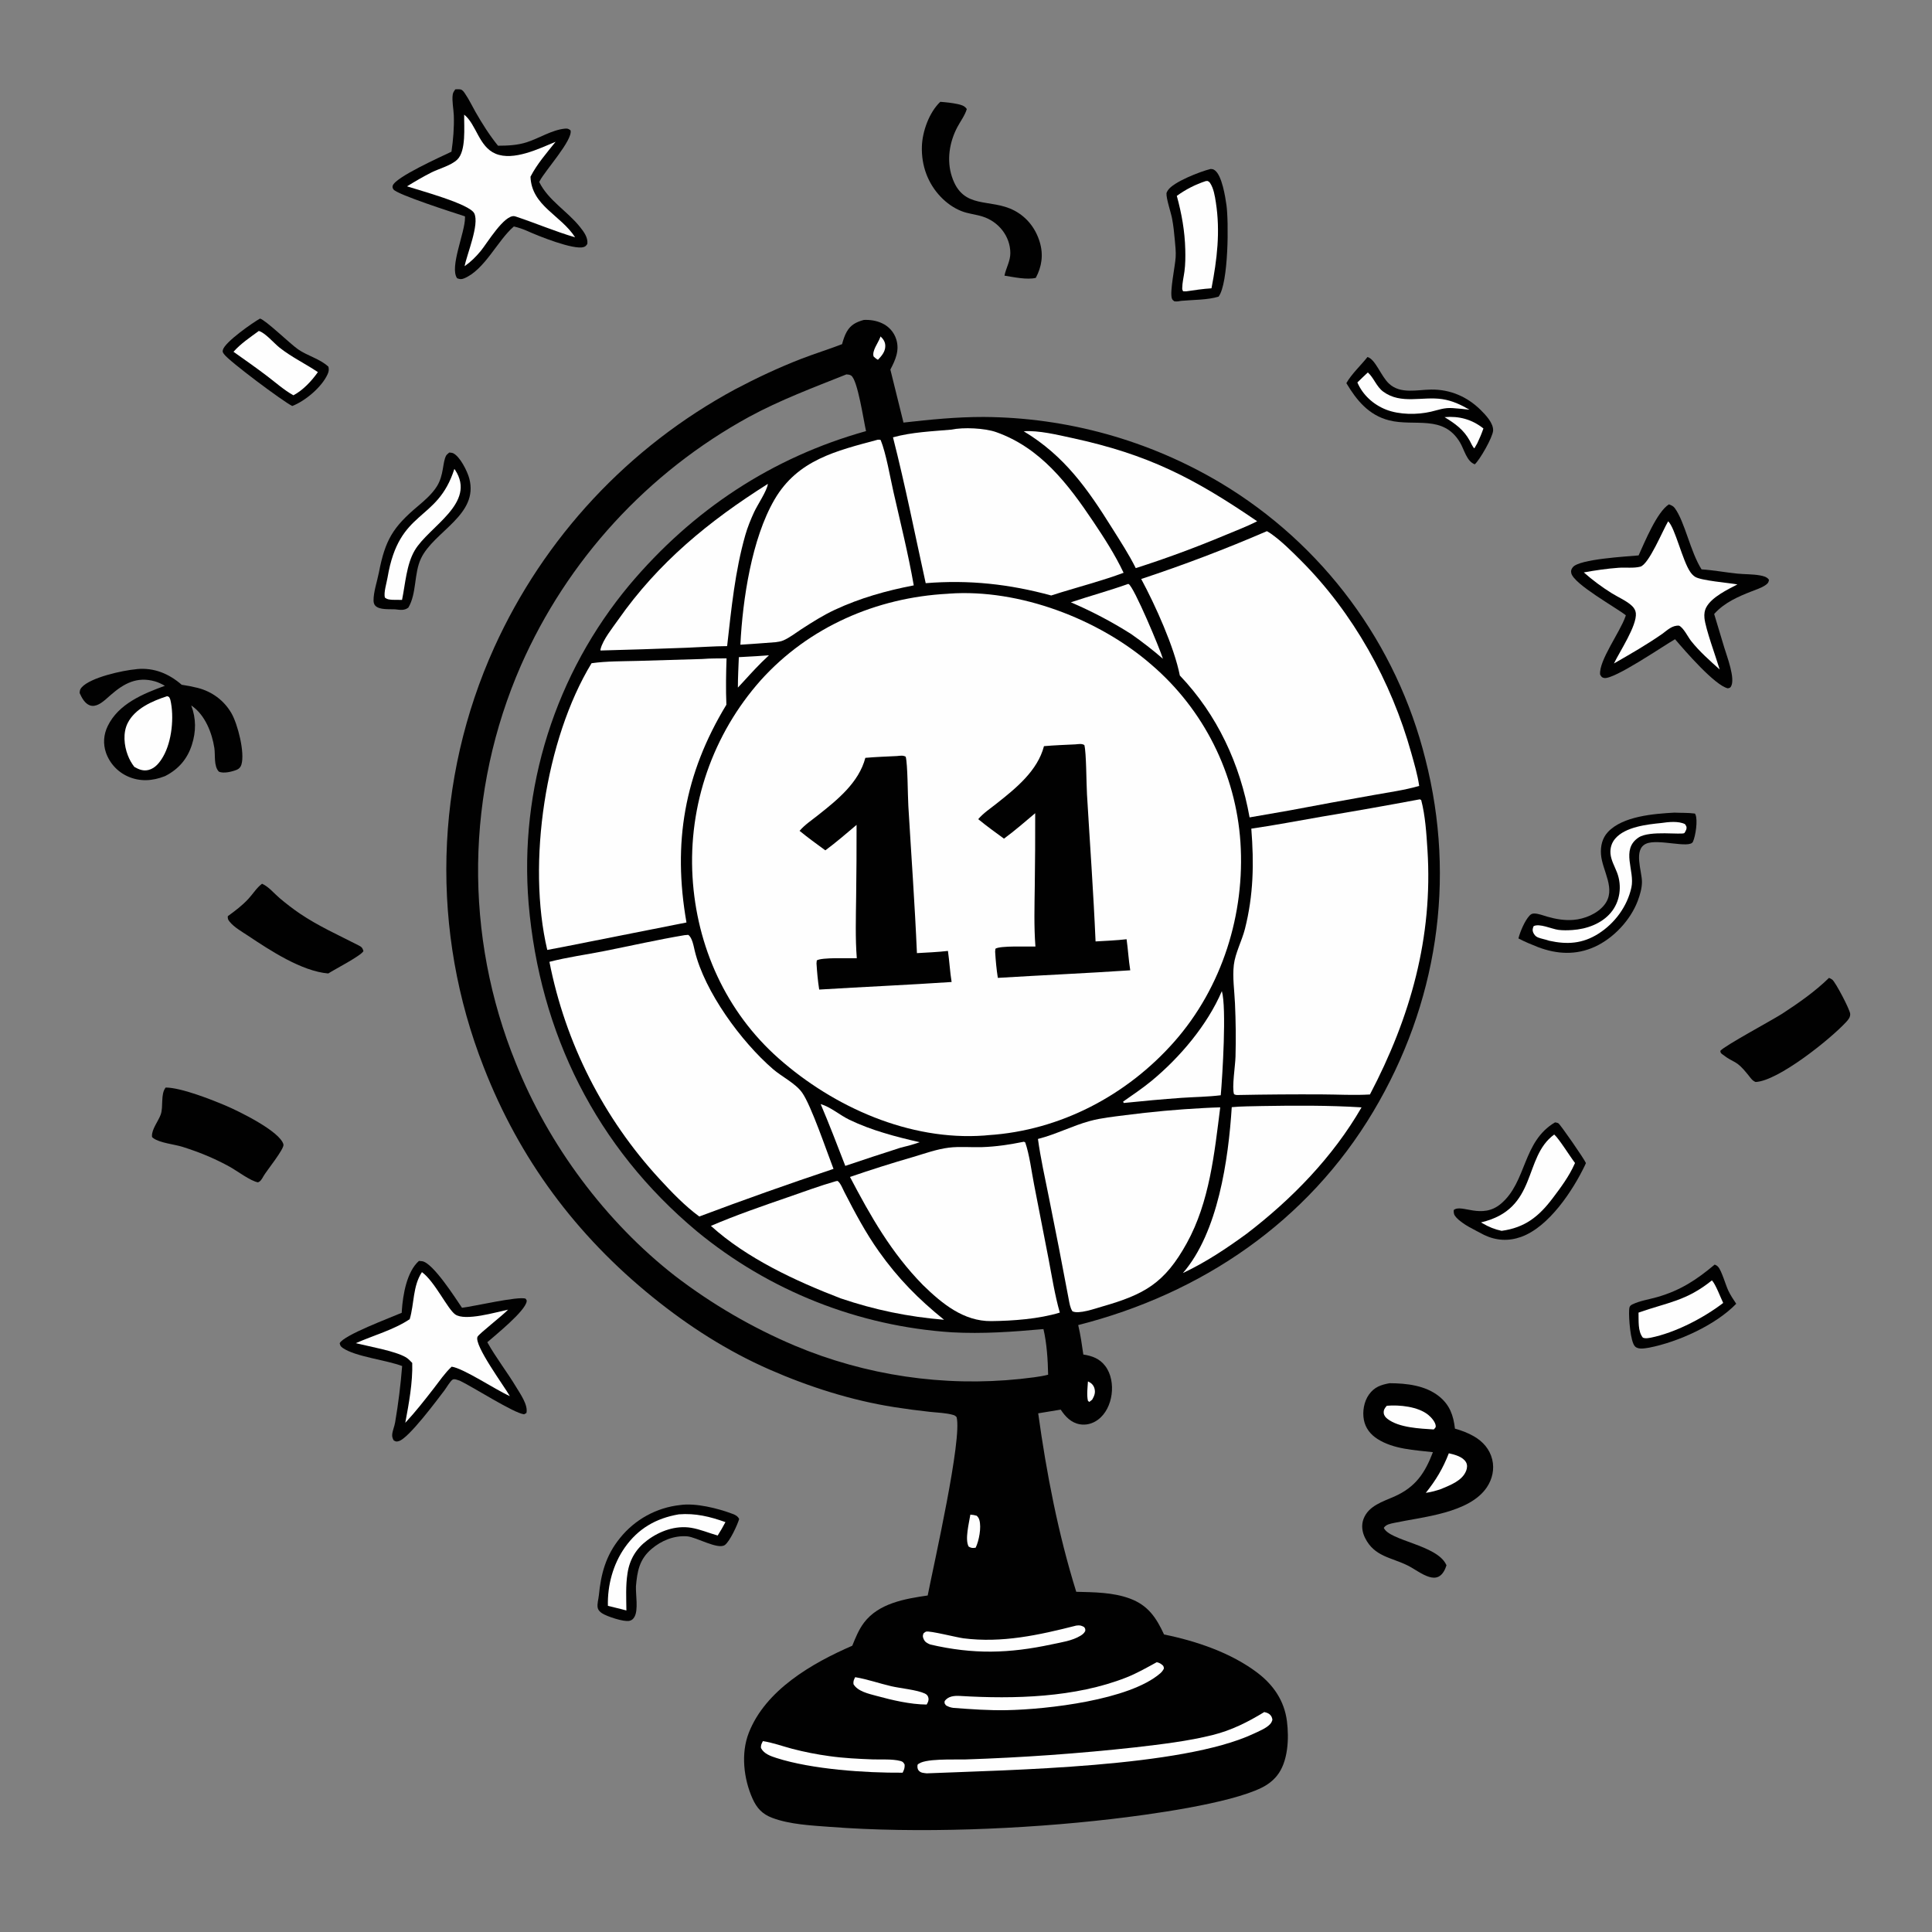 <?xml version="1.0" encoding="UTF-8"?> <svg xmlns="http://www.w3.org/2000/svg" viewBox="0 0 1024.00 1024.00" data-guides="{&quot;vertical&quot;:[],&quot;horizontal&quot;:[]}"><rect x="0" y="0" width="1024.00" height="1024.00" fill="#808080" stroke="none"/><defs></defs><path fill="rgb(1, 1, 1)" stroke="none" fill-opacity="1" stroke-width="1" stroke-opacity="1" clip-rule="evenodd" color="rgb(51, 51, 51)" stroke-linejoin="round" stroke-miterlimit="2" id="tSvgcf56afddb8" title="Path 124" d="M137.806 168.851C140.811 169.631 153.682 182.145 157.946 185.126C162.922 188.605 169.678 190.22 174.086 194.383C174.391 195.812 174.298 196.816 173.72 198.149C170.743 205.027 161.804 212.544 154.896 215.189C150.143 212.895 121.137 191.25 118.729 187.683C118.129 186.795 117.839 186.553 118.136 185.434C119.25 181.248 133.821 171.094 137.806 168.851Z"></path><path fill="rgb(254, 254, 254)" stroke="none" fill-opacity="1" stroke-width="1" stroke-opacity="1" clip-rule="evenodd" color="rgb(51, 51, 51)" stroke-linejoin="round" stroke-miterlimit="2" id="tSvg3d2182896a" title="Path 125" d="M137.182 175.418C140.519 176.337 145.221 181.898 148.089 184.185C154.437 189.246 161.782 192.714 168.486 197.229C165.161 201.934 160.647 206.796 155.512 209.517C150.551 206.745 146.182 202.831 141.669 199.396C135.814 194.94 129.76 190.708 123.758 186.452C127.599 182.107 132.528 178.825 137.182 175.418Z"></path><path fill="rgb(1, 1, 1)" stroke="none" fill-opacity="1" stroke-width="1" stroke-opacity="1" clip-rule="evenodd" color="rgb(51, 51, 51)" stroke-linejoin="round" stroke-miterlimit="2" id="tSvg705d7efd33" title="Path 126" d="M908.806 670.265C909.602 670.57 910.088 670.821 910.676 671.483C912.541 673.58 914.629 681.094 916.034 684.047C917.205 686.507 918.717 688.771 920.232 691.028C909.288 702.324 889.424 711.286 874.076 714.288C871.819 714.608 868.494 715.428 866.654 713.702C864.071 711.277 863.26 698.299 863.469 694.589C863.56 692.982 863.628 692.118 865.176 691.364C869.137 689.434 874.07 688.71 878.336 687.488C890.581 683.98 899.169 678.364 908.806 670.265Z"></path><path fill="rgb(254, 254, 254)" stroke="none" fill-opacity="1" stroke-width="1" stroke-opacity="1" clip-rule="evenodd" color="rgb(51, 51, 51)" stroke-linejoin="round" stroke-miterlimit="2" id="tSvg9e6739cb8" title="Path 127" d="M907.349 678.629C909.3 680.602 911.961 687.781 913.33 690.589C902.842 698.636 887.812 706.399 874.919 709.005C873.295 709.231 872.3 709.574 870.751 708.986C867.993 705.557 868.596 699.955 868.451 695.713C884.02 690.216 893.71 689.615 907.349 678.629Z"></path><path fill="rgb(1, 1, 1)" stroke="none" fill-opacity="1" stroke-width="1" stroke-opacity="1" clip-rule="evenodd" color="rgb(51, 51, 51)" stroke-linejoin="round" stroke-miterlimit="2" id="tSvgb230942d33" title="Path 128" d="M138.88 468.392C142.445 469.957 145.241 473.521 148.214 476.026C151.638 478.938 155.204 481.664 158.913 484.203C168.722 490.852 179.454 495.631 189.958 501.02C191.645 501.886 192.067 502.259 192.638 504.082C191.564 506.471 177.137 513.906 173.977 515.962C159.853 514.759 143.226 503.782 131.478 495.962C128.28 493.833 124.031 491.459 121.635 488.434C120.824 487.409 120.648 486.862 120.744 485.584C124.616 482.774 128.412 479.924 131.668 476.395C134.101 473.757 135.999 470.573 138.88 468.392Z"></path><path fill="rgb(1, 1, 1)" stroke="none" fill-opacity="1" stroke-width="1" stroke-opacity="1" clip-rule="evenodd" color="rgb(51, 51, 51)" stroke-linejoin="round" stroke-miterlimit="2" id="tSvgf399d8e6e2" title="Path 129" d="M498.374 53.967C501.311 54.183 504.605 54.522 507.48 55.145C509.481 55.578 511.252 56.034 512.427 57.794C511.478 61.075 509.022 64.341 507.411 67.382C503.186 75.365 501.67 84.968 504.542 93.671C510.416 111.471 524.842 104.821 537.694 111.638C544.368 115.179 548.963 121.172 551.108 128.359C553.088 134.997 552.2 141.255 548.991 147.28C544.257 148.423 537.163 146.849 532.388 146.099C533.213 142.005 535.508 138.415 535.499 134.145C535.481 125.136 529.171 117.373 520.644 114.728C516.975 113.59 513.101 113.293 509.502 111.855C505.387 110.211 501.733 107.585 498.67 104.402C491.707 97.166 488.334 87.718 488.615 77.728C488.84 69.684 492.485 59.556 498.374 53.967Z"></path><path fill="rgb(1, 1, 1)" stroke="none" fill-opacity="1" stroke-width="1" stroke-opacity="1" clip-rule="evenodd" color="rgb(51, 51, 51)" stroke-linejoin="round" stroke-miterlimit="2" id="tSvg16fcfc94c2d" title="Path 130" d="M724.789 189.226C728.985 190.342 731.893 199.31 736.166 203.305C742.314 209.052 751.089 206.539 758.674 206.475C768.725 206.391 777.694 210.274 784.818 217.33C787.471 219.957 791.63 224.323 791.375 228.284C791.148 231.796 784.323 243.753 781.664 246.097C777.347 244.503 776.122 238.382 773.887 234.601C764.979 219.53 749.838 226.227 736.291 222.805C725.499 220.079 719.043 212.208 713.601 203.075C716.4 198.125 721.243 193.737 724.789 189.226Z"></path><path fill="rgb(254, 254, 254)" stroke="none" fill-opacity="1" stroke-width="1" stroke-opacity="1" clip-rule="evenodd" color="rgb(51, 51, 51)" stroke-linejoin="round" stroke-miterlimit="2" id="tSvg345154b9a7" title="Path 131" d="M765.648 221.091C773.354 220.424 780.157 222.27 786.24 227.095C785.301 229.812 784.227 232.367 782.984 234.959C782.48 235.838 781.977 236.717 781.473 237.596C780.808 237.473 779.451 234.432 779.029 233.655C775.818 227.748 771.266 224.526 765.648 221.091Z"></path><path fill="rgb(254, 254, 254)" stroke="none" fill-opacity="1" stroke-width="1" stroke-opacity="1" clip-rule="evenodd" color="rgb(51, 51, 51)" stroke-linejoin="round" stroke-miterlimit="2" id="tSvg9da9c0093c" title="Path 132" d="M724.982 197.404C728.174 200.217 729.497 204.922 733.182 207.61C742.622 214.497 753.865 209.964 764.409 211.55C769.752 212.353 774.212 214.476 778.854 217.142C775.864 216.78 772.879 216.526 769.876 216.299C765.368 216.017 762.719 217.206 758.472 218.198C751.177 219.901 741.68 219.877 734.638 217.103C727.947 214.467 722.275 209.348 719.437 202.712C721.246 200.906 723.131 199.168 724.982 197.404Z"></path><path fill="rgb(1, 1, 1)" stroke="none" fill-opacity="1" stroke-width="1" stroke-opacity="1" clip-rule="evenodd" color="rgb(51, 51, 51)" stroke-linejoin="round" stroke-miterlimit="2" id="tSvgc7d9f3e843" title="Path 133" d="M969.421 518.295C970.028 518.572 970.624 518.828 971.153 519.242C972.874 520.589 980.489 535.073 980.638 537.359C980.754 539.146 979.644 540.454 978.489 541.703C969.989 550.895 942.451 572.944 930.515 573.475C928.754 572.839 927.731 571.187 926.607 569.766C919.819 561.288 919.655 564.031 913.035 558.914C912.12 558.207 911.968 558.184 911.794 557.003C913.665 554.453 939.595 540.552 944.75 537.19C953.416 531.538 962.004 525.536 969.421 518.295Z"></path><path fill="rgb(1, 1, 1)" stroke="none" fill-opacity="1" stroke-width="1" stroke-opacity="1" clip-rule="evenodd" color="rgb(51, 51, 51)" stroke-linejoin="round" stroke-miterlimit="2" id="tSvg18a839c47fd" title="Path 134" d="M238.105 239.853C238.681 239.913 239.621 239.949 240.171 240.212C243.859 241.974 247.714 249.796 248.724 253.586C253.881 272.94 229.995 281.568 223.144 295.968C219.334 303.974 220.943 314.463 216.43 322.054C214.194 323.732 212.013 323.246 209.405 322.951C206.326 322.788 201.304 323.335 199.007 321.128C198.278 320.427 198.01 319.377 197.989 318.382C197.893 313.915 199.946 307.983 200.818 303.467C204.142 286.243 208.242 279.39 221.522 268.243C225.073 265.263 229.04 261.786 231.526 257.828C235.339 251.759 234.47 245.142 236.475 241.445C236.736 240.963 237.682 240.266 238.105 239.853Z"></path><path fill="rgb(254, 254, 254)" stroke="none" fill-opacity="1" stroke-width="1" stroke-opacity="1" clip-rule="evenodd" color="rgb(51, 51, 51)" stroke-linejoin="round" stroke-miterlimit="2" id="tSvg1828ad6c00d" title="Path 135" d="M240.821 248.552C241.052 248.804 240.966 248.695 241.221 249.084C252.759 266.695 227.339 278.961 219.82 291.709C215.42 299.168 214.827 309.554 213.089 317.963C211.347 317.945 209.604 317.927 207.862 317.909C206.185 317.722 205.415 317.799 204.033 316.785C203.232 314.252 204.934 308.939 205.414 306.081C211.588 269.298 231.688 277.159 240.821 248.552Z"></path><path fill="rgb(1, 1, 1)" stroke="none" fill-opacity="1" stroke-width="1" stroke-opacity="1" clip-rule="evenodd" color="rgb(51, 51, 51)" stroke-linejoin="round" stroke-miterlimit="2" id="tSvga990cf573a" title="Path 136" d="M360.539 797.694C368.714 796.502 380.466 799.438 388.174 802.348C389.713 802.929 391.061 803.579 391.768 805.117C390.835 808.286 386.868 816.854 384.254 818.84C380.646 821.58 369.045 814.666 364.218 814.291C357.283 813.752 350.515 816.543 345.292 821.006C338.846 826.516 337.758 832.807 337.064 840.776C336.892 845.106 338.406 853.275 336.283 856.963C335.624 858.108 334.89 858.805 333.571 859.085C330.543 859.728 321.643 856.741 319.1 855.073C317.967 854.33 316.948 853.304 316.754 851.927C316.468 849.889 317.201 847.62 317.403 845.574C318.536 834.055 321.113 824.439 328.556 815.259C329.043 814.649 329.544 814.051 330.061 813.466C330.577 812.881 331.107 812.308 331.652 811.749C332.197 811.19 332.755 810.645 333.326 810.114C333.898 809.582 334.482 809.065 335.079 808.562C335.676 808.059 336.286 807.572 336.907 807.099C337.528 806.627 338.16 806.17 338.804 805.729C339.447 805.288 340.102 804.862 340.767 804.453C341.432 804.044 342.106 803.652 342.79 803.276C343.474 802.9 344.167 802.541 344.869 802.2C345.57 801.859 346.28 801.535 346.998 801.228C347.716 800.922 348.441 800.634 349.173 800.363C349.905 800.092 350.643 799.84 351.388 799.606C352.133 799.372 352.882 799.156 353.637 798.959C354.392 798.762 355.152 798.583 355.916 798.424C356.68 798.264 357.448 798.123 358.219 798.002C358.99 797.88 359.763 797.777 360.539 797.694Z"></path><path fill="rgb(254, 254, 254)" stroke="none" fill-opacity="1" stroke-width="1" stroke-opacity="1" clip-rule="evenodd" color="rgb(51, 51, 51)" stroke-linejoin="round" stroke-miterlimit="2" id="tSvg11ffd0981b2" title="Path 137" d="M359.785 802.633C368.554 801.932 376.28 803.815 384.497 806.753C383.236 809.203 381.847 811.521 380.391 813.858C375.742 812.554 371.14 810.562 366.371 809.767C358.138 808.394 349.724 811.433 343.146 816.325C337.186 820.756 333.683 826.553 332.592 833.919C331.571 840.376 331.937 847.077 332.001 853.592C328.777 852.672 325.454 851.982 322.205 851.13C321.918 840.291 324.903 829.145 331.147 820.244C338.209 810.177 347.754 804.675 359.785 802.633Z"></path><path fill="rgb(1, 1, 1)" stroke="none" fill-opacity="1" stroke-width="1" stroke-opacity="1" clip-rule="evenodd" color="rgb(51, 51, 51)" stroke-linejoin="round" stroke-miterlimit="2" id="tSvg1969cc162c5" title="Path 138" d="M824.203 594.877C824.793 594.958 825.468 595.071 825.989 595.377C826.988 595.965 839.73 614.309 840.569 616.456C840.419 616.828 840.264 617.198 840.091 617.56C833.602 631.126 820.88 650.338 806.218 655.58C799.556 657.962 792.986 657.585 786.649 654.562C781.895 651.954 775.411 649.219 771.764 645.175C770.615 643.902 770.431 643.011 770.511 641.338C774.631 637.89 785.391 646.576 795.539 637.993C809.324 626.333 806.887 605.067 824.203 594.877Z"></path><path fill="rgb(254, 254, 254)" stroke="none" fill-opacity="1" stroke-width="1" stroke-opacity="1" clip-rule="evenodd" color="rgb(51, 51, 51)" stroke-linejoin="round" stroke-miterlimit="2" id="tSvg7325cce3b9" title="Path 139" d="M823.769 601.321C826.352 603.574 832.137 612.965 834.787 616.406C834.7 616.598 834.614 616.79 834.527 616.982C831.658 623.477 827.127 629.576 822.837 635.229C815.475 644.931 808.151 650.685 795.883 652.373C792.142 651.565 789.125 650.321 785.819 648.403C785.527 648.234 785.232 648.072 784.938 647.907C815.37 640.766 807.04 613.479 823.769 601.321Z"></path><path fill="rgb(1, 1, 1)" stroke="none" fill-opacity="1" stroke-width="1" stroke-opacity="1" clip-rule="evenodd" color="rgb(51, 51, 51)" stroke-linejoin="round" stroke-miterlimit="2" id="tSvg1750eb7a92e" title="Path 140" d="M641.608 89.567C642.668 89.605 643.067 89.656 643.937 90.307C647.68 93.109 649.412 104.227 650.039 108.627C651.266 117.237 651.21 150.06 645.882 157.217C640.071 159.032 632.276 158.87 626.124 159.453C624.81 159.695 623.728 159.905 622.385 159.685C621.725 159.114 621.372 158.983 621.097 158.116C619.936 154.449 622.82 141.256 623.123 136.357C623.313 133.299 622.943 130.289 622.676 127.247C622.341 123.446 621.941 119.632 621.233 115.881C620.589 112.465 618.068 105.242 618.264 102.402C618.289 102.053 618.887 101.05 619.007 100.864C621.869 96.446 636.153 90.899 641.608 89.567Z"></path><path fill="rgb(254, 254, 254)" stroke="none" fill-opacity="1" stroke-width="1" stroke-opacity="1" clip-rule="evenodd" color="rgb(51, 51, 51)" stroke-linejoin="round" stroke-miterlimit="2" id="tSvg10d6ed1aebd" title="Path 141" d="M639.061 95.984C639.384 95.96 639.708 95.936 640.031 95.912C640.61 96.165 640.972 96.415 641.332 96.947C643.275 99.816 643.902 103.89 644.428 107.267C646.851 122.825 645.062 137.507 642.114 152.809C637.577 153.088 633.107 153.774 628.614 154.43C628.097 154.417 627.579 154.404 627.062 154.391C626.744 153.838 626.596 153.415 626.602 152.768C626.63 149.805 627.398 146.766 627.789 143.831C628.296 140.027 628.312 136.084 628.219 132.254C627.981 122.526 626.306 113.178 623.733 103.824C624.898 102.975 626.094 102.174 627.322 101.419C628.55 100.664 629.806 99.958 631.089 99.302C632.372 98.645 633.679 98.04 635.01 97.487C636.341 96.933 637.691 96.432 639.061 95.984Z"></path><path fill="rgb(1, 1, 1)" stroke="none" fill-opacity="1" stroke-width="1" stroke-opacity="1" clip-rule="evenodd" color="rgb(51, 51, 51)" stroke-linejoin="round" stroke-miterlimit="2" id="tSvg197c55573c5" title="Path 142" d="M87.818 576.416C95.953 576.422 112.316 582.884 120.076 586.2C126.451 588.923 148.38 599.58 150.234 606.558C150.848 608.868 141.191 620.604 139.539 623.58C139.407 623.821 139.276 624.062 139.144 624.303C138.323 625.483 138.098 626.11 136.75 626.674C132.701 625.944 125.648 620.555 121.686 618.373C118.125 616.414 114.479 614.629 110.749 613.016C106.222 611.056 101.497 609.365 96.797 607.868C92.548 606.514 84.515 605.787 81.172 603.164C80.634 602.742 80.593 602.829 80.559 602.176C80.374 598.521 83.969 594.162 85.186 590.729C86.691 586.487 84.995 579.877 87.818 576.416Z"></path><path fill="rgb(1, 1, 1)" stroke="none" fill-opacity="1" stroke-width="1" stroke-opacity="1" clip-rule="evenodd" color="rgb(51, 51, 51)" stroke-linejoin="round" stroke-miterlimit="2" id="tSvgc67dbae51" title="Path 143" d="M887.438 430.712C891.07 430.897 894.732 430.704 898.338 431.208C898.43 431.362 898.54 431.506 898.614 431.67C899.968 434.696 898.687 443.117 897.29 446.16C895.544 449.963 878.782 444.345 872.464 447.188C865.569 450.292 870.32 461.772 870.275 467.491C870.25 470.807 869.233 474.279 868.077 477.374C864.231 487.67 855.186 497.326 845.164 501.858C835.254 506.34 825.246 505.778 815.245 502.017C811.688 500.593 808.178 499.194 804.793 497.387C805.726 493.774 808.103 488.122 810.61 485.371C811.347 484.562 812.038 484.17 813.177 484.181C815.431 484.203 817.958 485.241 820.115 485.858C824.665 487.159 829.19 487.927 833.937 487.56C839.788 487.107 846.569 484.346 850.306 479.651C856.928 471.333 849.174 461.616 848.552 452.774C848.25 448.483 849.211 444.257 852.186 441.037C860.025 432.556 876.659 431.318 887.438 430.712Z"></path><path fill="rgb(254, 254, 254)" stroke="none" fill-opacity="1" stroke-width="1" stroke-opacity="1" clip-rule="evenodd" color="rgb(51, 51, 51)" stroke-linejoin="round" stroke-miterlimit="2" id="tSvg9b6c568664" title="Path 144" d="M880.608 436.2C884.35 435.651 889.601 435.082 893.067 436.801C893.793 437.896 894.123 438.211 893.791 439.595C893.708 439.939 892.962 441.352 892.789 441.51C891.524 442.664 874.385 439.977 868.501 443.882C858.861 450.279 866.633 461.451 864.673 470.379C862.459 480.463 855.856 489.392 847.164 494.897C838.758 500.221 830.585 500.71 821.095 498.61C819.156 497.905 817.066 497.612 815.15 496.867C813.93 496.392 813.061 495.324 812.579 494.127C812.102 492.942 812.396 492.023 812.826 490.91C815.86 489.235 822.373 492.371 825.956 492.848C828.386 493.173 830.934 493.099 833.375 492.936C840.919 492.432 848.813 489.636 853.793 483.705C858.691 477.872 859.772 469.607 857.088 462.532C855.867 459.313 853.887 455.962 853.598 452.504C853.347 449.507 854.164 446.717 856.144 444.431C861.516 438.227 872.947 436.97 880.608 436.2Z"></path><path fill="rgb(1, 1, 1)" stroke="none" fill-opacity="1" stroke-width="1" stroke-opacity="1" clip-rule="evenodd" color="rgb(51, 51, 51)" stroke-linejoin="round" stroke-miterlimit="2" id="tSvg908d94b914" title="Path 145" d="M72.111 354.703C72.323 354.671 72.533 354.626 72.747 354.608C81.777 353.814 89.579 357.105 96.295 362.933C99.15 363.35 101.979 363.904 104.78 364.595C112.319 366.533 118.651 371.156 122.595 377.898C126.014 383.741 129.88 398.979 127.955 405.246C127.561 406.528 126.775 407.475 125.517 407.988C122.986 409.02 118.527 410.116 116.024 409.005C113.191 406.058 114.198 400.345 113.612 396.477C112.392 388.435 108.694 379.106 101.898 374.285C101.717 374.159 101.535 374.033 101.354 373.907C103.999 380.779 103.943 387.776 101.7 394.766C99.283 402.296 94.668 407.639 87.651 411.268C87.52 411.323 87.39 411.381 87.258 411.433C80.886 413.945 74.183 414.394 67.8 411.548C67.466 411.399 67.135 411.243 66.809 411.078C66.482 410.913 66.16 410.739 65.843 410.558C65.525 410.377 65.212 410.187 64.904 409.99C64.596 409.793 64.293 409.588 63.996 409.375C63.698 409.162 63.406 408.942 63.12 408.714C62.833 408.487 62.553 408.252 62.279 408.01C62.004 407.769 61.736 407.52 61.474 407.265C61.212 407.01 60.957 406.748 60.708 406.479C60.46 406.211 60.218 405.937 59.983 405.656C59.748 405.375 59.521 405.089 59.301 404.797C59.081 404.505 58.868 404.207 58.663 403.904C58.458 403.601 58.261 403.293 58.071 402.98C57.882 402.667 57.701 402.35 57.527 402.028C57.354 401.706 57.189 401.38 57.032 401.049C56.875 400.718 56.727 400.384 56.587 400.046C56.448 399.708 56.316 399.367 56.194 399.022C54.538 394.246 54.903 389.324 57.108 384.793C62.843 373.005 75.864 367.696 87.398 363.486C85.706 362.539 83.966 361.659 82.092 361.129C72.611 358.452 65.732 362.219 58.776 368.27C56.786 370 54.677 372.095 52.323 373.298C50.875 374.039 49.234 374.42 47.646 373.86C44.936 372.904 43.318 369.795 42.217 367.347C42.278 366.037 42.374 365.358 43.271 364.343C47.954 359.041 65.008 355.332 72.111 354.703Z"></path><path fill="rgb(254, 254, 254)" stroke="none" fill-opacity="1" stroke-width="1" stroke-opacity="1" clip-rule="evenodd" color="rgb(51, 51, 51)" stroke-linejoin="round" stroke-miterlimit="2" id="tSvg7af4bdbe31" title="Path 146" d="M88.614 368.986C88.936 369.121 89.259 369.257 89.581 369.392C89.89 369.917 90.168 370.374 90.308 370.977C92.397 379.958 91.111 392.965 86.461 401.019C84.708 404.055 82.292 407.231 78.703 408.097C75.876 408.779 73.618 407.852 71.194 406.465C69.709 404.536 68.602 402.551 67.728 400.272C65.734 395.069 65.102 388.405 67.651 383.291C71.531 375.506 80.792 371.519 88.614 368.986Z"></path><path fill="rgb(1, 1, 1)" stroke="none" fill-opacity="1" stroke-width="1" stroke-opacity="1" clip-rule="evenodd" color="rgb(51, 51, 51)" stroke-linejoin="round" stroke-miterlimit="2" id="tSvg2da132e5cd" title="Path 147" d="M736.492 733.132C745.536 733.173 755.553 734.274 762.85 740.179C768.453 744.713 770.356 750.311 771.157 757.208C774.609 758.156 778.144 759.498 781.245 761.298C786.016 764.069 789.583 768.102 790.912 773.551C792.154 778.64 790.969 783.943 788.08 788.267C778.848 802.085 753.863 803.981 738.962 807.163C736.911 807.601 734.64 807.951 733.447 809.797C736.437 816.649 761.505 818.797 766.464 829.221C766.534 829.368 766.599 829.517 766.666 829.665C765.942 831.916 764.688 834.588 762.432 835.676C760.864 836.433 759.132 836.28 757.512 835.792C753.539 834.596 749.741 831.544 745.987 829.688C737.376 825.43 728.467 825.06 723.524 815.156C721.947 811.995 721.432 808.396 722.71 805.04C725.372 798.054 732.887 795.927 739.053 793.182C750.219 788.21 755.219 780.856 759.476 769.68C749.721 768.564 738.643 768.131 730.124 762.703C726.372 760.313 723.709 756.956 722.874 752.52C722.043 748.096 722.948 742.769 725.615 739.087C728.49 735.118 731.899 733.986 736.492 733.132Z"></path><path fill="rgb(254, 254, 254)" stroke="none" fill-opacity="1" stroke-width="1" stroke-opacity="1" clip-rule="evenodd" color="rgb(51, 51, 51)" stroke-linejoin="round" stroke-miterlimit="2" id="tSvgd2e2443c15" title="Path 148" d="M767.911 770.272C771.001 770.975 775.408 772.076 777.056 775.081C777.802 776.441 777.65 778.06 777.122 779.459C775.094 784.833 768.701 787.109 763.894 789.174C761.135 790.132 758.611 790.843 755.71 791.237C761.094 784.487 764.776 778.338 767.911 770.272Z"></path><path fill="rgb(254, 254, 254)" stroke="none" fill-opacity="1" stroke-width="1" stroke-opacity="1" clip-rule="evenodd" color="rgb(51, 51, 51)" stroke-linejoin="round" stroke-miterlimit="2" id="tSvgeaf5f4dfb3" title="Path 149" d="M735.041 745.082C741.806 744.504 751.608 745.52 757 749.906C758.6 751.208 760.905 753.763 760.983 755.936C761.011 756.7 760.377 757.102 759.91 757.639C752.612 757.172 741.512 756.741 735.44 752.071C734.38 751.256 733.535 750.289 733.408 748.909C733.257 747.265 734.01 746.238 735.041 745.082Z"></path><path fill="rgb(1, 1, 1)" stroke="none" fill-opacity="1" stroke-width="1" stroke-opacity="1" clip-rule="evenodd" color="rgb(51, 51, 51)" stroke-linejoin="round" stroke-miterlimit="2" id="tSvg110f280f2fa" title="Path 150" d="M222.048 668.312C222.639 668.345 223.228 668.385 223.813 668.483C229.58 669.449 241.457 688.133 244.868 693.153C251.058 692.44 274.914 686.848 278.582 688.331C278.976 688.92 279.253 689.044 279.138 689.806C278.357 694.975 262.394 707.8 258.288 711.406C262.83 719.581 268.784 727.17 273.626 735.233C275.722 738.724 280.04 744.769 279.002 748.94C278.592 749.16 278.183 749.38 277.773 749.6C272.51 749.115 250.665 735.107 243.808 731.843C242.761 731.54 240.905 730.632 239.921 731.212C238.675 731.947 236.577 735.597 235.529 736.972C231.695 742.001 216.69 762.228 211.446 763.798C210.065 764.211 209.837 764.083 208.664 763.436C208.101 762.399 207.759 761.523 207.872 760.316C208.074 758.158 209.078 756.03 209.431 753.865C211.114 743.975 212.351 734.03 213.144 724.029C204.697 720.808 188.352 719.085 181.672 714.447C180.582 713.69 180.302 713.208 180.043 711.939C182.066 707.635 207.34 698.256 212.935 695.798C212.944 695.409 212.949 695.02 212.975 694.632C213.549 686.367 215.552 674.054 222.048 668.312Z"></path><path fill="rgb(254, 254, 254)" stroke="none" fill-opacity="1" stroke-width="1" stroke-opacity="1" clip-rule="evenodd" color="rgb(51, 51, 51)" stroke-linejoin="round" stroke-miterlimit="2" id="tSvgca338533ef" title="Path 151" d="M223.634 674.254C230.415 679.159 237.21 693.82 241.277 696.673C246.542 700.365 262.848 695.485 269.292 694.146C266.673 697.021 253.817 706.956 253.097 708.512C251.077 712.883 267.453 734.99 270.23 739.984C262.579 736.566 245.668 725.224 239.394 724.367C235.767 727.747 232.901 732.01 229.868 735.92C225.057 742.121 220.168 748.371 214.809 754.111C216.694 743.989 218.805 732.69 218.489 722.388C217.457 721.299 216.387 720.127 215.08 719.367C209.316 716.017 195.564 713.655 188.585 711.911C197.815 707.817 208.812 704.81 217.158 699.191C219.595 691.02 218.733 681.673 223.634 674.254Z"></path><path fill="rgb(1, 1, 1)" stroke="none" fill-opacity="1" stroke-width="1" stroke-opacity="1" clip-rule="evenodd" color="rgb(51, 51, 51)" stroke-linejoin="round" stroke-miterlimit="2" id="tSvg7c428ae097" title="Path 152" d="M241.311 47.349C242.182 47.328 243.189 47.244 244.046 47.395C245.208 47.599 245.938 48.833 246.561 49.74C248.611 52.729 250.222 56.185 252.028 59.339C255.597 65.575 259.425 71.64 263.951 77.231C269.173 77.206 274.145 77.009 279.161 75.407C285.748 73.304 292.52 68.841 299.434 68.177C300.82 68.044 301.313 68.249 302.39 69.078C303.805 74.098 288.825 90.478 286.053 95.961C285.967 96.132 285.886 96.306 285.802 96.478C290.639 106.258 300.683 111.861 307.396 120.286C309.425 122.831 311.707 125.847 311.308 129.261C310.656 130.186 310.486 130.574 309.359 130.935C304.052 132.635 284.952 124.928 279.667 122.507C277.216 121.425 274.966 120.644 272.359 120.032C272.314 120.072 272.27 120.113 272.224 120.152C263.693 127.486 256.841 143.113 245.939 147.562C244.52 148.14 243.68 148.013 242.284 147.478C238.14 141.729 246.467 123.261 246.459 115.474C246.457 115.209 246.456 114.944 246.454 114.679C240.746 112.82 210.657 103.199 208.568 100.421C208.105 99.806 207.93 99.192 208.134 98.46C209.393 93.938 234.099 82.903 239.285 80.404C240.205 74.085 240.754 67.624 240.529 61.234C240.411 57.862 239.461 53.417 239.949 50.158C240.126 48.981 240.65 48.309 241.311 47.349Z"></path><path fill="rgb(254, 254, 254)" stroke="none" fill-opacity="1" stroke-width="1" stroke-opacity="1" clip-rule="evenodd" color="rgb(51, 51, 51)" stroke-linejoin="round" stroke-miterlimit="2" id="tSvg1830af081e4" title="Path 153" d="M246.02 60.762C252.497 65.886 253.746 77.755 262.689 81.484C272.203 85.451 285.779 78.751 294.483 75.149C289.853 80.938 284.539 87.047 281.172 93.665C281.749 109.136 297.201 113.918 304.828 125.785C294.187 122.673 284.109 118.339 273.619 114.853C273.338 114.77 273.065 114.661 272.778 114.605C267.301 113.541 258.082 129.072 254.79 133.035C252.227 136.122 249.553 138.785 246.255 141.078C247.483 134.672 254.197 118.944 251.378 113.093C248.954 108.06 222.265 100.905 215.724 98.76C219.946 96.172 224.201 93.662 228.624 91.431C232.767 89.341 239.016 87.784 242.349 84.6C247.147 80.016 245.909 67.218 246.02 60.762Z"></path><path fill="rgb(1, 1, 1)" stroke="none" fill-opacity="1" stroke-width="1" stroke-opacity="1" clip-rule="evenodd" color="rgb(51, 51, 51)" stroke-linejoin="round" stroke-miterlimit="2" id="tSvg6d289fc939" title="Path 154" d="M884.566 267.323C885.791 267.795 886.851 268.183 887.653 269.278C893.057 276.652 895.836 292.245 901.854 301.779C908.168 302.18 914.449 303.382 920.748 304.023C924.719 304.428 928.879 304.264 932.795 304.972C934.629 305.304 936.509 305.725 937.618 307.335C937.371 308.863 936.774 309.457 935.477 310.297C933.278 311.72 930.642 312.546 928.21 313.501C921.171 316.264 914.271 319.297 909.028 324.91C908.867 325.085 908.706 325.261 908.545 325.436C910.323 331.343 912.101 337.249 913.879 343.156C915.182 347.577 920.005 359.863 917.397 363.966C916.935 364.691 916.562 364.61 915.795 364.833C908.876 363.284 893.038 344.92 887.807 338.796C881.692 342.282 855.417 360.326 850.235 359.346C848.891 359.091 848.786 358.626 848.097 357.55C847.318 350.221 858.618 335.084 861.462 326.901C861.552 326.64 861.641 326.379 861.731 326.118C856.469 321.961 834.276 309.689 832.824 303.845C832.493 302.515 832.825 301.658 833.647 300.622C837.087 296.283 862.331 294.968 868.49 294.381C871.719 287.349 878.214 271.314 884.566 267.323Z"></path><path fill="rgb(254, 254, 254)" stroke="none" fill-opacity="1" stroke-width="1" stroke-opacity="1" clip-rule="evenodd" color="rgb(51, 51, 51)" stroke-linejoin="round" stroke-miterlimit="2" id="tSvg8110e11235" title="Path 155" d="M884.155 276.305C887.791 279.588 891.786 297.379 895.944 303.235C896.649 304.228 897.448 305.109 898.493 305.754C901.701 307.735 916.208 308.923 920.869 309.745C915.614 312.478 907.388 316.439 904.459 321.714C903.43 323.568 903.195 325.484 903.395 327.573C903.938 333.237 909.502 348.298 911.47 354.848C906.225 350.139 900.719 345.295 896.341 339.757C894.589 337.54 892.344 332.729 889.93 331.612C886.354 331.361 883.846 333.889 881.126 335.899C872.843 341.68 864.187 346.634 855.437 351.65C858.373 345.445 867.72 331.559 867.027 324.954C866.874 323.488 866.088 322.206 865.049 321.195C862.249 318.47 857.515 316.481 854.155 314.357C848.952 311.108 844.052 307.453 839.455 303.391C845.508 302.287 851.757 301.371 857.893 300.93C861.516 300.669 865.899 301.263 869.391 300.352C873.927 299.169 881.269 281.138 884.155 276.305Z"></path><path fill="rgb(1, 1, 1)" stroke="none" fill-opacity="1" stroke-width="1" stroke-opacity="1" clip-rule="evenodd" color="rgb(51, 51, 51)" fill-rule="evenodd" stroke-linejoin="round" stroke-miterlimit="2" id="tSvg13d0c40365d" title="Path 156" d="M457.825 169.569C461.206 169.435 464.503 169.913 467.585 171.372C468.021 171.573 468.445 171.797 468.858 172.043C469.271 172.288 469.669 172.554 470.054 172.841C470.439 173.128 470.809 173.433 471.163 173.758C471.516 174.083 471.852 174.425 472.171 174.785C472.489 175.144 472.788 175.519 473.067 175.909C473.347 176.3 473.606 176.704 473.843 177.121C474.081 177.538 474.297 177.966 474.491 178.405C474.684 178.845 474.855 179.293 475.002 179.75C476.897 185.655 474.612 190.737 471.913 195.884C474.23 205.247 476.547 214.611 478.864 223.974C493 222.368 507.044 220.974 521.285 220.995C524.037 221.01 526.788 221.071 529.539 221.178C532.289 221.284 535.037 221.436 537.782 221.634C540.527 221.832 543.268 222.076 546.005 222.365C548.742 222.654 551.474 222.989 554.2 223.369C556.926 223.749 559.645 224.174 562.357 224.645C565.068 225.115 567.771 225.63 570.466 226.191C573.161 226.751 575.846 227.356 578.52 228.006C581.195 228.655 583.858 229.349 586.51 230.087C589.161 230.826 591.8 231.608 594.425 232.433C597.05 233.259 599.661 234.129 602.258 235.042C604.855 235.955 607.435 236.91 610 237.909C612.565 238.907 615.112 239.948 617.643 241.031C620.173 242.114 622.684 243.24 625.177 244.407C627.67 245.574 630.142 246.782 632.595 248.031C635.048 249.28 637.479 250.569 639.888 251.899C642.298 253.229 644.685 254.599 647.049 256.008C648.72 257.009 650.378 258.03 652.023 259.071C653.668 260.112 655.301 261.173 656.92 262.255C658.539 263.336 660.145 264.437 661.737 265.558C663.329 266.679 664.907 267.819 666.471 268.979C668.036 270.138 669.585 271.317 671.12 272.515C672.655 273.713 674.176 274.93 675.681 276.165C677.186 277.4 678.676 278.653 680.15 279.925C681.625 281.197 683.083 282.487 684.526 283.794C685.969 285.102 687.395 286.427 688.805 287.77C690.215 289.113 691.608 290.473 692.985 291.85C694.362 293.227 695.721 294.62 697.064 296.031C698.406 297.442 699.731 298.868 701.038 300.311C702.345 301.754 703.635 303.213 704.906 304.688C706.178 306.163 707.431 307.653 708.666 309.159C709.901 310.664 711.117 312.185 712.314 313.72C713.511 315.255 714.69 316.805 715.849 318.37C717.008 319.935 718.148 321.513 719.268 323.106C720.389 324.698 721.49 326.304 722.571 327.924C723.652 329.543 724.712 331.176 725.753 332.822C726.794 334.467 727.814 336.125 728.814 337.796C729.814 339.467 730.793 341.15 731.752 342.845C732.711 344.54 733.648 346.246 734.565 347.964C735.482 349.681 736.377 351.41 737.251 353.15C738.126 354.89 738.978 356.64 739.809 358.401C740.64 360.162 741.45 361.933 742.237 363.714C743.025 365.495 743.791 367.285 744.534 369.085C745.277 370.884 745.999 372.693 746.698 374.51C747.397 376.327 748.073 378.153 748.728 379.987C749.382 381.821 750.013 383.663 750.622 385.512C751.231 387.361 751.817 389.218 752.38 391.082C752.943 392.946 753.484 394.817 754.001 396.694C754.518 398.571 755.012 400.455 755.483 402.344C771.901 466.563 761.703 532.352 727.87 589.129C693.016 647.618 636.846 685.695 571.471 702.317C572.701 707.482 573.438 712.677 574.186 717.927C578.899 718.659 582.795 720.065 585.798 724.001C588.981 728.171 589.86 733.969 589.173 739.068C588.479 744.229 586.129 749.446 581.826 752.57C579.062 754.577 575.664 755.507 572.275 754.894C567.689 754.065 564.645 750.833 562.2 747.129C558.222 747.783 554.243 748.436 550.265 749.09C554.677 780.937 560.855 812.943 570.432 843.684C579.873 843.923 589.853 843.943 598.832 847.259C608.48 850.822 612.842 857.387 616.973 866.31C634.057 869.774 652.526 876.012 666.49 886.63C675.028 893.122 680.754 901.551 682.111 912.311C683.254 921.37 682.767 933.78 676.827 941.155C674.661 943.844 671.923 945.916 668.845 947.45C651.532 956.082 608.57 961.879 588.88 964.157C542.317 969.571 486.463 971.848 439.905 968.287C429.974 967.527 418.626 967.022 409.258 963.486C404.042 961.517 401.12 958.357 398.852 953.295C394.147 942.796 392.617 929.336 396.861 918.459C405.749 895.683 430.484 881.483 451.724 872.267C453.461 867.994 455.149 863.734 457.953 860.027C465.742 849.733 479.728 847.368 491.697 845.639C494.976 828.962 510.165 762.219 506.992 751.046C506.481 750.518 506.036 750.19 505.321 749.977C501.451 748.822 496.823 748.753 492.811 748.303C486.46 747.614 480.13 746.773 473.819 745.782C451.224 742.22 428.703 735.032 407.789 725.853C385.44 716.044 364.986 702.916 346.023 687.586C305.355 654.708 275.289 614.299 256.338 565.493C255.468 563.278 254.626 561.052 253.812 558.816C252.997 556.579 252.211 554.333 251.453 552.077C250.694 549.821 249.964 547.556 249.263 545.282C248.561 543.008 247.888 540.726 247.243 538.435C246.598 536.144 245.982 533.845 245.395 531.539C244.808 529.232 244.249 526.919 243.72 524.599C243.19 522.278 242.689 519.952 242.218 517.619C241.747 515.286 241.304 512.948 240.891 510.604C240.478 508.261 240.095 505.912 239.74 503.558C239.385 501.205 239.06 498.847 238.765 496.486C238.47 494.125 238.204 491.76 237.967 489.392C237.73 487.023 237.523 484.652 237.346 482.279C237.169 479.906 237.021 477.531 236.903 475.154C236.785 472.777 236.697 470.398 236.638 468.019C236.579 465.64 236.55 463.261 236.551 460.881C236.552 458.501 236.583 456.121 236.643 453.742C236.703 451.363 236.793 448.985 236.913 446.608C237.032 444.231 237.181 441.856 237.36 439.483C237.539 437.11 237.748 434.739 237.986 432.371C238.224 430.003 238.492 427.638 238.789 425.277C239.086 422.916 239.412 420.558 239.768 418.205C240.124 415.852 240.509 413.503 240.924 411.16C241.339 408.817 241.783 406.479 242.256 404.146C242.729 401.813 243.231 399.487 243.762 397.167C244.293 394.847 244.853 392.534 245.442 390.228C246.031 387.923 246.648 385.625 247.294 383.334C247.941 381.043 248.616 378.761 249.319 376.487C250.022 374.214 250.753 371.949 251.513 369.694C252.273 367.439 253.061 365.193 253.876 362.957C254.692 360.721 255.536 358.496 256.407 356.281C257.278 354.066 258.177 351.863 259.104 349.671C260.031 347.479 260.984 345.299 261.965 343.13C262.784 341.324 263.621 339.526 264.476 337.737C265.331 335.948 266.205 334.168 267.096 332.397C267.987 330.626 268.897 328.864 269.824 327.111C270.751 325.358 271.696 323.615 272.659 321.882C273.621 320.148 274.601 318.424 275.599 316.711C276.596 314.997 277.611 313.294 278.644 311.601C279.676 309.908 280.725 308.225 281.792 306.554C282.859 304.882 283.942 303.221 285.042 301.572C286.142 299.922 287.259 298.284 288.392 296.657C289.526 295.03 290.676 293.414 291.842 291.811C293.009 290.207 294.191 288.615 295.39 287.036C296.589 285.457 297.803 283.889 299.034 282.334C300.264 280.779 301.51 279.237 302.772 277.707C304.034 276.178 305.311 274.661 306.604 273.158C307.897 271.654 309.204 270.164 310.527 268.687C311.85 267.21 313.188 265.746 314.541 264.296C315.894 262.847 317.261 261.411 318.643 259.988C320.024 258.566 321.42 257.158 322.831 255.765C324.242 254.371 325.666 252.992 327.105 251.627C328.544 250.262 329.996 248.912 331.461 247.577C332.927 246.242 334.407 244.921 335.9 243.616C337.393 242.311 338.898 241.022 340.417 239.747C341.936 238.472 343.468 237.213 345.013 235.97C346.557 234.726 348.114 233.498 349.684 232.287C351.253 231.075 352.835 229.879 354.429 228.699C356.022 227.52 357.628 226.356 359.246 225.209C360.863 224.062 362.492 222.932 364.133 221.818C365.773 220.704 367.424 219.607 369.087 218.526C370.75 217.446 372.423 216.383 374.108 215.336C375.792 214.29 377.487 213.261 379.192 212.249C380.897 211.237 382.613 210.242 384.338 209.265C386.064 208.288 387.799 207.329 389.544 206.387C400.918 200.367 412.829 194.777 424.829 190.133C431.924 187.388 439.206 185.162 446.305 182.416C446.934 180.166 447.653 177.812 448.822 175.779C450.947 172.085 453.853 170.687 457.825 169.569ZM448.62 198.433C431.19 205.388 413.521 211.985 396.998 220.96C395.335 221.871 393.681 222.798 392.036 223.743C390.391 224.688 388.756 225.649 387.131 226.627C385.506 227.605 383.892 228.599 382.287 229.61C380.682 230.621 379.088 231.649 377.505 232.692C375.922 233.736 374.349 234.796 372.787 235.872C371.225 236.947 369.674 238.039 368.135 239.147C366.595 240.254 365.067 241.378 363.551 242.517C362.034 243.656 360.53 244.81 359.037 245.98C357.544 247.149 356.063 248.334 354.594 249.534C353.125 250.734 351.669 251.949 350.226 253.179C348.782 254.408 347.351 255.653 345.933 256.912C344.514 258.171 343.109 259.445 341.717 260.733C340.324 262.02 338.945 263.322 337.58 264.639C336.215 265.955 334.863 267.285 333.524 268.628C332.186 269.972 330.862 271.329 329.551 272.7C328.24 274.071 326.944 275.456 325.662 276.853C324.379 278.25 323.111 279.661 321.858 281.084C320.605 282.507 319.366 283.943 318.142 285.392C316.918 286.841 315.709 288.302 314.515 289.775C313.321 291.249 312.142 292.735 310.979 294.232C309.815 295.729 308.667 297.239 307.534 298.76C306.401 300.281 305.284 301.814 304.183 303.358C303.082 304.902 301.996 306.457 300.926 308.023C299.857 309.589 298.803 311.166 297.766 312.754C296.729 314.341 295.708 315.939 294.703 317.548C293.698 319.157 292.71 320.776 291.739 322.405C290.768 324.034 289.813 325.672 288.875 327.321C287.937 328.969 287.016 330.627 286.112 332.294C285.209 333.961 284.322 335.638 283.452 337.323C282.583 339.008 281.73 340.702 280.895 342.405C280.06 344.108 279.243 345.82 278.443 347.539C277.643 349.259 276.861 350.987 276.096 352.722C275.192 354.788 274.314 356.865 273.463 358.952C272.611 361.04 271.785 363.138 270.986 365.247C270.187 367.355 269.414 369.473 268.667 371.601C267.92 373.729 267.2 375.866 266.507 378.011C265.814 380.157 265.148 382.311 264.508 384.473C263.869 386.636 263.257 388.806 262.672 390.983C262.087 393.161 261.529 395.346 260.998 397.537C260.467 399.728 259.964 401.926 259.488 404.13C259.013 406.335 258.565 408.545 258.144 410.76C257.723 412.975 257.33 415.195 256.965 417.42C256.6 419.645 256.263 421.875 255.954 424.108C255.644 426.342 255.362 428.579 255.109 430.82C254.856 433.06 254.63 435.303 254.432 437.55C254.235 439.796 254.065 442.044 253.924 444.295C253.783 446.545 253.669 448.797 253.584 451.05C253.499 453.303 253.442 455.557 253.413 457.812C253.384 460.067 253.384 462.321 253.411 464.576C253.438 466.831 253.494 469.085 253.577 471.338C253.661 473.591 253.773 475.843 253.913 478.094C254.053 480.345 254.221 482.593 254.417 484.84C254.613 487.086 254.837 489.329 255.089 491.57C255.342 493.811 255.622 496.048 255.93 498.282C256.238 500.516 256.574 502.746 256.937 504.971C257.301 507.196 257.692 509.417 258.111 511.632C258.53 513.847 258.977 516.057 259.452 518.262C259.926 520.467 260.428 522.665 260.957 524.857C261.486 527.048 262.043 529.233 262.627 531.411C263.21 533.589 263.821 535.76 264.459 537.923C265.097 540.086 265.762 542.24 266.454 544.386C267.146 546.532 267.864 548.669 268.609 550.797C269.354 552.926 270.126 555.044 270.924 557.153C271.722 559.262 272.546 561.36 273.397 563.449C290.649 606.751 321.043 647.671 357.861 676.328C362.728 680.054 367.707 683.623 372.798 687.035C377.89 690.447 383.084 693.695 388.381 696.778C393.678 699.862 399.067 702.776 404.548 705.519C410.029 708.263 415.591 710.831 421.234 713.223C423.577 714.206 425.935 715.152 428.308 716.061C430.681 716.97 433.067 717.841 435.467 718.676C437.867 719.51 440.279 720.307 442.704 721.066C445.129 721.825 447.566 722.545 450.013 723.228C452.46 723.911 454.918 724.555 457.385 725.161C459.853 725.767 462.33 726.334 464.815 726.862C467.3 727.391 469.793 727.88 472.294 728.33C474.795 728.781 477.302 729.192 479.815 729.563C482.328 729.935 484.847 730.268 487.371 730.561C489.895 730.854 492.423 731.108 494.955 731.322C497.487 731.536 500.022 731.71 502.559 731.845C505.096 731.98 507.635 732.075 510.175 732.13C512.715 732.185 515.256 732.201 517.797 732.177C520.338 732.153 522.877 732.089 525.416 731.985C527.955 731.882 530.491 731.739 533.026 731.556C535.56 731.373 538.091 731.15 540.618 730.888C545.573 730.27 550.686 729.868 555.528 728.629C555.403 721.017 554.813 711.837 553.049 704.436C536.904 705.897 520.724 707.056 504.505 706.153C502.969 706.053 501.434 705.938 499.9 705.808C498.366 705.678 496.834 705.533 495.303 705.374C493.772 705.214 492.242 705.039 490.715 704.849C489.188 704.66 487.662 704.455 486.138 704.236C484.615 704.017 483.093 703.782 481.574 703.533C480.055 703.284 478.539 703.02 477.025 702.741C475.511 702.462 474 702.169 472.492 701.861C470.983 701.553 469.478 701.23 467.977 700.892C466.475 700.555 464.976 700.203 463.481 699.836C461.986 699.469 460.495 699.087 459.008 698.692C457.52 698.296 456.036 697.885 454.557 697.46C453.078 697.035 451.602 696.596 450.131 696.143C448.66 695.689 447.194 695.221 445.732 694.739C444.27 694.256 442.813 693.76 441.361 693.249C439.909 692.738 438.462 692.214 437.02 691.675C435.578 691.136 434.142 690.583 432.711 690.016C431.28 689.449 429.854 688.868 428.434 688.273C427.015 687.678 425.601 687.07 424.193 686.447C422.785 685.825 421.383 685.189 419.988 684.539C418.593 683.889 417.204 683.226 415.821 682.549C414.438 681.872 413.062 681.182 411.693 680.478C410.324 679.775 408.962 679.058 407.607 678.327C406.252 677.597 404.905 676.854 403.564 676.097C402.223 675.34 400.89 674.571 399.565 673.788C398.239 673.005 396.921 672.21 395.611 671.402C394.301 670.593 392.999 669.772 391.705 668.939C390.411 668.105 389.125 667.259 387.848 666.4C386.571 665.541 385.302 664.67 384.041 663.786C382.781 662.903 381.529 662.007 380.286 661.099C379.043 660.191 377.809 659.271 376.584 658.338C375.359 657.406 374.143 656.462 372.937 655.507C371.73 654.551 370.533 653.583 369.345 652.604C316.089 608.129 286.075 547.754 280.175 478.89C280.019 477.005 279.886 475.118 279.777 473.23C279.667 471.341 279.58 469.452 279.516 467.562C279.452 465.671 279.411 463.78 279.393 461.889C279.375 459.998 279.38 458.106 279.408 456.215C279.436 454.324 279.487 452.433 279.561 450.543C279.635 448.653 279.732 446.764 279.852 444.876C279.971 442.988 280.114 441.102 280.28 439.218C280.445 437.334 280.634 435.452 280.845 433.572C281.056 431.693 281.291 429.816 281.548 427.942C281.805 426.068 282.084 424.197 282.387 422.33C282.69 420.463 283.015 418.599 283.362 416.74C283.71 414.881 284.08 413.026 284.473 411.176C284.866 409.326 285.281 407.481 285.719 405.64C286.156 403.8 286.616 401.965 287.098 400.136C287.58 398.307 288.084 396.485 288.611 394.668C289.138 392.851 289.686 391.041 290.257 389.237C290.827 387.434 291.419 385.638 292.033 383.849C292.648 382.06 293.284 380.278 293.941 378.505C294.598 376.731 295.277 374.966 295.977 373.209C296.678 371.452 297.399 369.703 298.142 367.964C298.885 366.224 299.648 364.494 300.433 362.773C301.218 361.052 302.024 359.34 302.85 357.639C303.677 355.938 304.524 354.247 305.391 352.566C306.258 350.885 307.146 349.214 308.054 347.555C308.962 345.896 309.89 344.248 310.839 342.611C311.787 340.974 312.755 339.349 313.742 337.736C314.73 336.123 315.737 334.522 316.763 332.933C317.79 331.344 318.835 329.768 319.9 328.205C320.965 326.642 322.048 325.092 323.151 323.555C324.254 322.018 325.375 320.494 326.514 318.985C327.653 317.475 328.811 315.979 329.987 314.497C331.163 313.016 332.357 311.549 333.568 310.096C367.001 270.385 408.964 242.49 459.019 228.494C457.745 223.065 454.595 201.369 451.143 199.072C450.356 198.548 449.526 198.511 448.62 198.433Z"></path><path fill="rgb(254, 254, 254)" stroke="none" fill-opacity="1" stroke-width="1" stroke-opacity="1" clip-rule="evenodd" color="rgb(51, 51, 51)" stroke-linejoin="round" stroke-miterlimit="2" id="tSvg17dc08db97a" title="Path 157" d="M576.634 732.207C576.748 732.251 576.866 732.286 576.977 732.338C578.516 733.069 579.621 734.218 580.086 735.885C580.73 738.19 580.01 739.85 578.892 741.837C578.394 742.29 577.853 742.665 577.309 743.061C577.077 742.847 576.845 742.633 576.613 742.419C575.916 739.198 576.447 735.495 576.634 732.207Z"></path><path fill="rgb(254, 254, 254)" stroke="none" fill-opacity="1" stroke-width="1" stroke-opacity="1" clip-rule="evenodd" color="rgb(51, 51, 51)" stroke-linejoin="round" stroke-miterlimit="2" id="tSvgef125a9400" title="Path 158" d="M466.702 178.311C468.257 179.789 469.255 181.317 469.221 183.514C469.177 186.473 467.259 188.667 465.332 190.689C464.397 190.195 463.777 189.686 463.026 188.942C462.075 185.962 465.414 181.825 466.481 178.925C466.555 178.72 466.628 178.516 466.702 178.311Z"></path><path fill="rgb(254, 254, 254)" stroke="none" fill-opacity="1" stroke-width="1" stroke-opacity="1" clip-rule="evenodd" color="rgb(51, 51, 51)" stroke-linejoin="round" stroke-miterlimit="2" id="tSvgcede0dae2a" title="Path 159" d="M514.306 802.79C515.528 802.858 516.524 803.029 517.697 803.38C518.411 804.118 518.769 804.583 519.069 805.594C520.247 809.564 518.892 816.648 517.126 820.302C515.556 820.596 514.795 820.521 513.426 819.736C511.282 816.008 513.651 807.129 514.306 802.79Z"></path><path fill="rgb(254, 254, 254)" stroke="none" fill-opacity="1" stroke-width="1" stroke-opacity="1" clip-rule="evenodd" color="rgb(51, 51, 51)" stroke-linejoin="round" stroke-miterlimit="2" id="tSvgacd14fd802" title="Path 160" d="M400.753 347.796C403.027 347.639 405.302 347.482 407.576 347.325C407.454 347.435 407.333 347.544 407.211 347.654C402.511 351.958 398.286 356.614 393.993 361.315C393.026 362.356 392.06 363.398 391.093 364.439C391.088 359.068 391.403 353.675 391.6 348.306C394.653 348.174 397.704 348.004 400.753 347.796Z"></path><path fill="rgb(254, 254, 254)" stroke="none" fill-opacity="1" stroke-width="1" stroke-opacity="1" clip-rule="evenodd" color="rgb(51, 51, 51)" stroke-linejoin="round" stroke-miterlimit="2" id="tSvgd7b1223d7a" title="Path 161" d="M453.266 888.943C459.651 889.99 466.025 892.249 472.356 893.722C477.238 894.859 485.956 895.629 490.18 897.6C491.228 898.09 491.895 898.834 492.092 900.006C492.313 901.327 491.811 902.377 491.129 903.445C482.411 903.377 472.916 901.12 464.496 898.829C460.493 897.739 454.567 896.473 452.364 892.628C452.187 891.058 452.579 890.29 453.266 888.943Z"></path><path fill="rgb(254, 254, 254)" stroke="none" fill-opacity="1" stroke-width="1" stroke-opacity="1" clip-rule="evenodd" color="rgb(51, 51, 51)" stroke-linejoin="round" stroke-miterlimit="2" id="tSvgbc35dd390c" title="Path 162" d="M404.352 922.826C409.566 923.633 414.772 925.536 419.888 926.898C426.369 928.585 432.928 929.879 439.564 930.78C447.087 931.845 454.904 932.233 462.493 932.515C467.055 932.684 472.896 932.197 477.298 933.369C478.568 933.706 478.861 934.165 479.48 935.265C479.561 937.053 479.209 937.977 478.414 939.566C458.73 939.722 430.257 937.79 411.522 931.765C408.425 930.769 404.891 929.546 403.334 926.489C403.167 924.986 403.695 924.115 404.352 922.826Z"></path><path fill="rgb(254, 254, 254)" stroke="none" fill-opacity="1" stroke-width="1" stroke-opacity="1" clip-rule="evenodd" color="rgb(51, 51, 51)" stroke-linejoin="round" stroke-miterlimit="2" id="tSvg4b2b108419" title="Path 163" d="M570.404 861.6C572.236 861.334 573.063 861.485 574.635 862.39C575.254 863.331 575.276 863.357 575.199 864.478C574.568 865.696 573.789 866.298 572.644 866.997C568.256 869.676 562.436 870.477 557.444 871.55C534.78 876.42 515.814 876.908 493.094 871.632C491.427 870.948 490.201 870.337 489.49 868.59C488.97 867.313 489.052 866.879 489.506 865.685C489.962 865.386 490.351 864.939 490.875 864.789C492.816 864.235 507.196 867.899 510.641 868.338C531.105 870.948 550.641 866.618 570.404 861.6Z"></path><path fill="rgb(254, 254, 254)" stroke="none" fill-opacity="1" stroke-width="1" stroke-opacity="1" clip-rule="evenodd" color="rgb(51, 51, 51)" stroke-linejoin="round" stroke-miterlimit="2" id="tSvg166aa236a8c" title="Path 164" d="M434.971 585.188C440.153 586.673 445.164 591.065 450.094 593.446C461.944 599.169 474.694 602.474 487.457 605.399C484.032 606.627 480.526 607.497 477.004 608.399C467.317 611.5 457.656 614.681 448.022 617.944C443.772 606.98 439.59 596.004 434.971 585.188Z"></path><path fill="rgb(254, 254, 254)" stroke="none" fill-opacity="1" stroke-width="1" stroke-opacity="1" clip-rule="evenodd" color="rgb(51, 51, 51)" stroke-linejoin="round" stroke-miterlimit="2" id="tSvg1271d4fc55a" title="Path 165" d="M597.918 309.51C598.004 309.524 598.098 309.516 598.177 309.552C600.967 310.831 614.973 344.34 616.37 349.157C610.975 344.5 605.356 340.129 599.513 336.046C589.202 329.501 578.779 324.059 567.572 319.23C577.652 315.868 587.897 313.08 597.918 309.51Z"></path><path fill="rgb(254, 254, 254)" stroke="none" fill-opacity="1" stroke-width="1" stroke-opacity="1" clip-rule="evenodd" color="rgb(51, 51, 51)" stroke-linejoin="round" stroke-miterlimit="2" id="tSvg8788a3341a" title="Path 166" d="M613.088 881.008C613.965 881.18 614.751 881.49 615.479 882.027C616.608 882.859 616.773 883.039 616.903 884.345C616.371 885.421 615.827 886.149 614.91 886.941C598.529 901.077 555.077 906.011 533.552 906.425C524.081 906.606 514.7 905.923 505.262 905.211C503.677 904.984 502.782 904.654 501.382 903.874C500.676 902.825 500.529 903.003 500.682 901.658C502.514 898.928 505.928 898.711 508.942 898.891C537.601 900.601 569.862 899.785 596.942 889.119C602.576 886.9 607.786 883.901 613.088 881.008Z"></path><path fill="rgb(254, 254, 254)" stroke="none" fill-opacity="1" stroke-width="1" stroke-opacity="1" clip-rule="evenodd" color="rgb(51, 51, 51)" stroke-linejoin="round" stroke-miterlimit="2" id="tSvg198929bea5d" title="Path 167" d="M647.608 525.318C650.163 534.057 647.942 570.196 647.026 580.507C640.202 581.354 633.167 581.413 626.298 581.876C616.065 582.621 605.847 583.529 595.644 584.598C595.442 584.416 595.387 584.119 595.278 583.869C600.366 580.282 605.556 576.839 610.362 572.87C625.391 560.457 639.907 543.301 647.608 525.318Z"></path><path fill="rgb(254, 254, 254)" stroke="none" fill-opacity="1" stroke-width="1" stroke-opacity="1" clip-rule="evenodd" color="rgb(51, 51, 51)" stroke-linejoin="round" stroke-miterlimit="2" id="tSvg26a4458cfe" title="Path 168" d="M670.096 907.418C671.006 907.621 671.968 907.909 672.728 908.479C673.771 909.261 674.255 910.243 674.403 911.516C674.118 912.464 673.866 913.057 673.189 913.809C671.189 916.033 666.994 917.71 664.326 918.96C626.436 936.716 535.39 938.067 491.143 939.911C489.576 939.673 488.155 939.768 487.013 938.513C486.157 937.572 486.197 936.515 486.323 935.361C489.311 931.82 506.044 932.723 511.435 932.551C541.697 931.562 571.876 929.412 601.972 926.099C615.605 924.483 629.503 922.907 642.838 919.564C652.807 917.065 661.383 912.732 670.096 907.418Z"></path><path fill="rgb(254, 254, 254)" stroke="none" fill-opacity="1" stroke-width="1" stroke-opacity="1" clip-rule="evenodd" color="rgb(51, 51, 51)" stroke-linejoin="round" stroke-miterlimit="2" id="tSvg8f41ca3911" title="Path 169" d="M406.979 256.467C406.676 259.903 401.353 267.783 399.673 271.467C397.892 275.373 396.229 279.411 395.049 283.542C389.56 302.765 387.637 322.669 385.393 342.454C378.238 342.49 371.043 343.055 363.887 343.319C348.694 343.898 333.497 344.386 318.298 344.781C318.222 344.372 318.203 344.453 318.34 343.923C319.627 338.964 324.637 332.796 327.617 328.543C348.98 298.05 375.76 276.172 406.979 256.467Z"></path><path fill="rgb(254, 254, 254)" stroke="none" fill-opacity="1" stroke-width="1" stroke-opacity="1" clip-rule="evenodd" color="rgb(51, 51, 51)" stroke-linejoin="round" stroke-miterlimit="2" id="tSvg165c45b7248" title="Path 170" d="M668.719 586.225C686.315 585.926 704.083 585.829 721.654 586.923C706.471 613.221 684.75 635.538 660.761 653.902C649.943 661.8 639.103 669.014 626.958 674.748C645.613 653.243 651.076 614.588 652.854 586.818C658.084 586.319 663.462 586.397 668.719 586.225Z"></path><path fill="rgb(254, 254, 254)" stroke="none" fill-opacity="1" stroke-width="1" stroke-opacity="1" clip-rule="evenodd" color="rgb(51, 51, 51)" stroke-linejoin="round" stroke-miterlimit="2" id="tSvg4db9d1d7b" title="Path 171" d="M542.6 228.585C550.507 228.006 560.483 230.472 568.289 232.16C608.57 240.872 632.684 253.301 666.319 276.281C660.803 279.108 654.81 281.332 649.092 283.75C633.638 290.221 617.933 296.011 601.978 301.122C598.372 293.844 593.786 286.851 589.476 279.964C576.438 259.129 564.276 241.657 542.6 228.585Z"></path><path fill="rgb(254, 254, 254)" stroke="none" fill-opacity="1" stroke-width="1" stroke-opacity="1" clip-rule="evenodd" color="rgb(51, 51, 51)" stroke-linejoin="round" stroke-miterlimit="2" id="tSvgc7d786edcd" title="Path 172" d="M443.029 626.057C443.339 626.011 443.649 625.966 443.959 625.92C445.567 627.136 446.625 630.044 447.552 631.846C453.154 642.733 458.768 653.347 465.87 663.35C475.997 677.615 486.741 688.499 500.375 699.507C481.328 697.93 463.698 694.298 445.599 688.169C421.79 679.019 395.859 667.001 376.791 649.744C390.09 644.052 403.872 639.296 417.542 634.577C426.011 631.653 434.41 628.522 443.029 626.057Z"></path><path fill="rgb(254, 254, 254)" stroke="none" fill-opacity="1" stroke-width="1" stroke-opacity="1" clip-rule="evenodd" color="rgb(51, 51, 51)" stroke-linejoin="round" stroke-miterlimit="2" id="tSvg137b1668cdb" title="Path 173" d="M465.244 233.055C465.815 232.969 466.201 233.075 466.761 233.186C469.686 240.428 471.749 252.787 473.531 260.626C477.273 277.084 481.408 293.635 484.308 310.263C469.773 313.061 455.914 316.946 442.468 323.212C436.276 326.097 430.4 329.825 424.677 333.538C421.612 335.528 418.374 338.101 415.025 339.498C413.806 340.006 412.424 340.186 411.125 340.371C404.891 340.867 398.653 341.315 392.412 341.715C393.606 317.778 398.428 285.502 410.504 264.779C422.785 243.706 443.195 238.983 465.244 233.055Z"></path><path fill="rgb(254, 254, 254)" stroke="none" fill-opacity="1" stroke-width="1" stroke-opacity="1" clip-rule="evenodd" color="rgb(51, 51, 51)" stroke-linejoin="round" stroke-miterlimit="2" id="tSvg15e7577698a" title="Path 174" d="M542.693 605.141C542.925 605.26 543.157 605.379 543.389 605.498C545.642 611.928 546.738 620.98 548.078 627.803C550.637 640.944 553.195 654.085 555.754 667.226C557.573 676.749 559.064 686.368 561.722 695.702C550.6 699.088 537.033 700.078 525.391 700.212C510.695 700.382 499.206 690.875 489.179 681.089C472.44 664.037 461.507 644.775 450.505 623.81C461.545 620.012 472.673 616.491 483.888 613.247C490.075 611.419 496.489 609.076 502.907 608.283C508.684 607.569 514.682 608.189 520.501 608.004C527.997 607.766 535.358 606.622 542.693 605.141Z"></path><path fill="rgb(254, 254, 254)" stroke="none" fill-opacity="1" stroke-width="1" stroke-opacity="1" clip-rule="evenodd" color="rgb(51, 51, 51)" stroke-linejoin="round" stroke-miterlimit="2" id="tSvg133de627619" title="Path 175" d="M504.3 227.712C510.59 226.358 521.976 226.909 527.968 229.025C551.462 237.323 566.096 256.547 579.42 276.411C585.251 285.104 591.057 294.107 595.531 303.586C584.748 307.607 573.427 310.604 562.415 313.96C560.665 314.513 558.915 315.065 557.165 315.618C534.936 309.563 513.631 307.238 490.64 309.096C484.946 283.245 479.864 257.46 473.302 231.796C483.23 229.027 494.055 228.622 504.3 227.712Z"></path><path fill="rgb(254, 254, 254)" stroke="none" fill-opacity="1" stroke-width="1" stroke-opacity="1" clip-rule="evenodd" color="rgb(51, 51, 51)" stroke-linejoin="round" stroke-miterlimit="2" id="tSvgfb9fbfa531" title="Path 176" d="M638.057 587.282C640.945 587.083 643.854 587.025 646.748 586.916C643.658 611.311 641.112 637.03 628.995 658.939C617.278 680.125 606.617 686.08 584.095 692.516C580.51 693.541 571.563 696.74 568.381 694.98C567.111 692.921 566.835 690.643 566.379 688.302C563.008 670.266 559.502 652.256 555.859 634.273C553.843 624.124 551.526 613.926 550.131 603.672C559.809 601.202 568.361 596.683 577.68 594.151C583.717 592.511 590.243 591.864 596.439 591.058C610.263 589.265 624.136 588.006 638.057 587.282Z"></path><path fill="rgb(254, 254, 254)" stroke="none" fill-opacity="1" stroke-width="1" stroke-opacity="1" clip-rule="evenodd" color="rgb(51, 51, 51)" stroke-linejoin="round" stroke-miterlimit="2" id="tSvgb30921adb8" title="Path 177" d="M372.218 349.281C376.478 348.921 380.811 349.003 385.086 348.944C384.806 357.171 384.671 365.285 385 373.513C362.669 410.32 356.461 446.842 363.845 488.934C342.106 493.242 320.368 497.549 298.629 501.857C295.774 502.399 292.918 502.941 290.063 503.483C279.223 457.621 289.011 391.832 313.542 351.518C321.584 350.382 329.966 350.518 338.077 350.293C349.457 349.956 360.838 349.618 372.218 349.281Z"></path><path fill="rgb(254, 254, 254)" stroke="none" fill-opacity="1" stroke-width="1" stroke-opacity="1" clip-rule="evenodd" color="rgb(51, 51, 51)" stroke-linejoin="round" stroke-miterlimit="2" id="tSvga1a2450217" title="Path 178" d="M362.802 495.659C363.456 495.604 364.111 495.55 364.765 495.495C366.875 496.825 367.656 501.556 368.225 503.925C373.455 525.66 392.873 552.11 409.71 566.658C414.342 570.66 421.609 574.17 425.116 579.086C429.937 585.844 438.191 610.31 441.774 619.531C417.905 627.51 394.19 635.923 370.63 644.772C363.024 639.2 355.912 631.803 349.547 624.864C347.702 622.862 345.892 620.829 344.117 618.765C342.342 616.7 340.603 614.606 338.9 612.482C337.197 610.358 335.532 608.205 333.903 606.023C332.274 603.842 330.683 601.633 329.13 599.396C327.577 597.16 326.064 594.898 324.589 592.609C323.114 590.321 321.679 588.008 320.284 585.67C318.889 583.332 317.534 580.971 316.22 578.586C314.906 576.202 313.634 573.796 312.403 571.367C311.172 568.939 309.983 566.49 308.836 564.021C307.689 561.552 306.585 559.064 305.524 556.557C304.463 554.05 303.446 551.525 302.471 548.982C301.497 546.44 300.567 543.882 299.681 541.308C298.795 538.733 297.953 536.144 297.156 533.541C296.359 530.938 295.608 528.322 294.901 525.693C294.194 523.064 293.532 520.423 292.916 517.771C292.3 515.119 291.73 512.457 291.206 509.786C300.601 507.351 310.592 505.998 320.144 504.107C334.355 501.293 348.514 498.056 362.802 495.659Z"></path><path fill="rgb(254, 254, 254)" stroke="none" fill-opacity="1" stroke-width="1" stroke-opacity="1" clip-rule="evenodd" color="rgb(51, 51, 51)" stroke-linejoin="round" stroke-miterlimit="2" id="tSvg19a1de3257a" title="Path 179" d="M671.485 281.53C672.283 281.983 673.025 282.424 673.773 282.957C679.325 286.911 684.511 292.092 689.337 296.911C717.252 324.787 737.399 361.138 747.986 399.018C749.602 404.802 751.344 410.606 752.202 416.56C744.44 418.81 736.111 419.926 728.155 421.37C713.217 424.006 698.296 426.738 683.393 429.565C676.363 430.789 669.332 432.012 662.302 433.236C657.281 404.98 645.237 378.925 625.334 358.031C622.388 343.012 612.319 320.698 604.86 306.879C627.443 299.413 649.651 290.963 671.485 281.53Z"></path><path fill="rgb(254, 254, 254)" stroke="none" fill-opacity="1" stroke-width="1" stroke-opacity="1" clip-rule="evenodd" color="rgb(51, 51, 51)" stroke-linejoin="round" stroke-miterlimit="2" id="tSvgd65671871b" title="Path 180" d="M752.584 423.647C752.815 423.794 753.045 423.942 753.276 424.089C755.434 432.324 756.028 441.794 756.575 450.288C759.569 496.788 747.543 539.23 726.099 580.092C717.648 580.608 709.125 580.082 700.659 580.054C685.896 579.976 671.135 580.082 656.375 580.372C655.34 580.401 655.058 580.403 654.077 579.967C652.824 576.529 654.752 564.662 654.848 560.01C655.091 550.629 654.997 541.251 654.566 531.877C654.28 525.279 653.196 518.034 653.951 511.473C654.672 505.217 658.256 498.595 659.833 492.379C664.385 474.426 664.676 457.53 663.216 439.206C675.71 437.401 688.092 434.997 700.53 432.851C717.913 429.961 735.264 426.893 752.584 423.647Z"></path><path fill="rgb(254, 254, 254)" stroke="none" fill-opacity="1" stroke-width="1" stroke-opacity="1" clip-rule="evenodd" color="rgb(51, 51, 51)" stroke-linejoin="round" stroke-miterlimit="2" id="tSvg1057ac74a0c" title="Path 181" d="M502.281 314.709C502.533 314.685 502.784 314.656 503.037 314.638C540.205 311.977 582.485 328.102 610.282 352.305C611.136 353.037 611.981 353.78 612.817 354.533C613.653 355.286 614.479 356.05 615.296 356.824C616.113 357.598 616.921 358.382 617.718 359.176C618.515 359.969 619.303 360.773 620.08 361.586C620.858 362.399 621.625 363.222 622.382 364.055C623.139 364.888 623.886 365.729 624.622 366.58C625.358 367.431 626.084 368.291 626.799 369.16C627.514 370.029 628.217 370.907 628.91 371.793C629.603 372.68 630.285 373.575 630.956 374.478C631.627 375.381 632.286 376.293 632.935 377.213C633.583 378.133 634.22 379.061 634.845 379.996C635.47 380.931 636.083 381.874 636.685 382.825C637.287 383.776 637.877 384.735 638.455 385.7C639.032 386.665 639.598 387.638 640.152 388.617C640.706 389.596 641.248 390.583 641.777 391.576C642.306 392.569 642.823 393.568 643.328 394.574C643.832 395.579 644.324 396.591 644.804 397.609C645.283 398.627 645.75 399.651 646.204 400.681C646.658 401.71 647.099 402.745 647.527 403.786C647.956 404.827 648.371 405.872 648.773 406.923C649.176 407.974 649.565 409.029 649.941 410.09C650.317 411.151 650.68 412.216 651.03 413.285C651.379 414.354 651.716 415.428 652.039 416.506C652.362 417.584 652.671 418.666 652.968 419.751C653.264 420.836 653.547 421.925 653.816 423.018C654.085 424.111 654.34 425.206 654.582 426.305C654.824 427.404 655.052 428.506 655.267 429.61C655.482 430.715 655.683 431.822 655.87 432.932C656.057 434.041 656.23 435.153 656.39 436.267C656.549 437.38 656.695 438.496 656.827 439.614C656.958 440.731 657.076 441.85 657.18 442.97C657.285 444.091 657.375 445.212 657.451 446.335C659.981 484.398 647.751 523.375 622.382 552.138C597.308 580.565 561.901 599.207 523.877 601.651C523.136 601.74 522.393 601.81 521.648 601.859C482.08 604.719 441.929 586.824 412.702 560.981C384.815 536.323 369.195 501.586 367.049 464.672C366.98 463.497 366.926 462.321 366.887 461.145C366.847 459.968 366.822 458.792 366.811 457.615C366.8 456.438 366.804 455.261 366.822 454.084C366.84 452.907 366.872 451.731 366.919 450.555C366.966 449.378 367.028 448.203 367.103 447.029C367.179 445.854 367.269 444.681 367.373 443.508C367.478 442.336 367.597 441.165 367.73 439.995C367.863 438.826 368.01 437.658 368.172 436.492C368.333 435.326 368.509 434.162 368.7 433.001C368.89 431.84 369.094 430.681 369.313 429.524C369.532 428.367 369.764 427.214 370.011 426.063C370.258 424.912 370.519 423.765 370.794 422.62C371.069 421.475 371.358 420.334 371.661 419.197C371.964 418.06 372.281 416.926 372.612 415.797C372.943 414.667 373.287 413.542 373.646 412.421C374.004 411.3 374.376 410.183 374.762 409.071C375.147 407.959 375.546 406.852 375.959 405.749C376.372 404.647 376.799 403.55 377.238 402.458C377.678 401.367 378.131 400.28 378.597 399.199C379.064 398.118 379.543 397.044 380.036 395.975C380.529 394.906 381.034 393.844 381.553 392.787C382.072 391.73 382.603 390.68 383.148 389.637C383.692 388.593 384.249 387.556 384.819 386.526C385.389 385.497 385.971 384.474 386.566 383.458C387.161 382.443 387.768 381.435 388.388 380.434C389.007 379.433 389.639 378.44 390.283 377.455C390.927 376.47 391.583 375.492 392.251 374.523C392.919 373.554 393.599 372.593 394.29 371.64C394.981 370.687 395.684 369.744 396.399 368.809C397.114 367.874 397.84 366.947 398.577 366.029C399.314 365.112 400.062 364.203 400.822 363.304C401.581 362.405 402.352 361.515 403.133 360.635C428.613 332.29 464.527 316.713 502.281 314.709Z"></path><path fill="rgb(1, 1, 1)" stroke="none" fill-opacity="1" stroke-width="1" stroke-opacity="1" clip-rule="evenodd" color="rgb(51, 51, 51)" stroke-linejoin="round" stroke-miterlimit="2" id="tSvgadebad6adb" title="Path 182" d="M475.41 400.718C477.016 400.585 478.594 400.226 480.047 401.076C481.117 405.098 481.099 421.416 481.44 427.174C482.978 453.185 484.874 479.138 485.991 505.177C491.465 504.849 496.983 504.646 502.431 504.011C503.216 509.487 503.489 514.996 504.373 520.477C480.991 522.053 457.581 523.056 434.192 524.491C433.459 519.857 433.052 515.3 432.764 510.625C432.813 510.098 432.863 509.571 432.912 509.044C435.429 507.335 449.921 508.013 454.119 507.879C453.291 497.192 453.64 486.34 453.77 475.628C453.949 462.822 454.024 450.016 453.996 437.209C448.558 441.799 443.179 446.474 437.45 450.701C432.838 447.329 428.212 443.993 423.794 440.367C426.524 437.17 430.28 434.663 433.576 432.057C443.814 423.962 455.238 414.75 458.648 401.675C464.217 401.18 469.826 400.996 475.41 400.718Z"></path><path fill="rgb(1, 1, 1)" stroke="none" fill-opacity="1" stroke-width="1" stroke-opacity="1" stroke-linejoin="round" id="tSvg248428c742" title="Path 186" d="M570.091 394.522C571.697 394.389 573.275 394.03 574.728 394.88C575.798 398.902 575.78 415.22 576.121 420.978C577.659 446.989 579.555 472.942 580.672 498.981C586.146 498.653 591.664 498.45 597.112 497.815C597.897 503.291 598.17 508.8 599.054 514.281C575.672 515.857 552.262 516.86 528.873 518.295C528.14 513.661 527.733 509.104 527.445 504.429C527.495 503.902 527.544 503.375 527.593 502.848C530.11 501.139 544.602 501.817 548.8 501.683C547.972 490.996 548.321 480.144 548.451 469.432C548.63 456.626 548.705 443.82 548.677 431.013C543.239 435.603 537.86 440.278 532.131 444.505C527.519 441.133 522.893 437.797 518.475 434.171C521.205 430.974 524.961 428.467 528.257 425.861C538.495 417.766 549.919 408.554 553.329 395.479C558.898 394.984 564.507 394.8 570.091 394.522Z"></path></svg> 